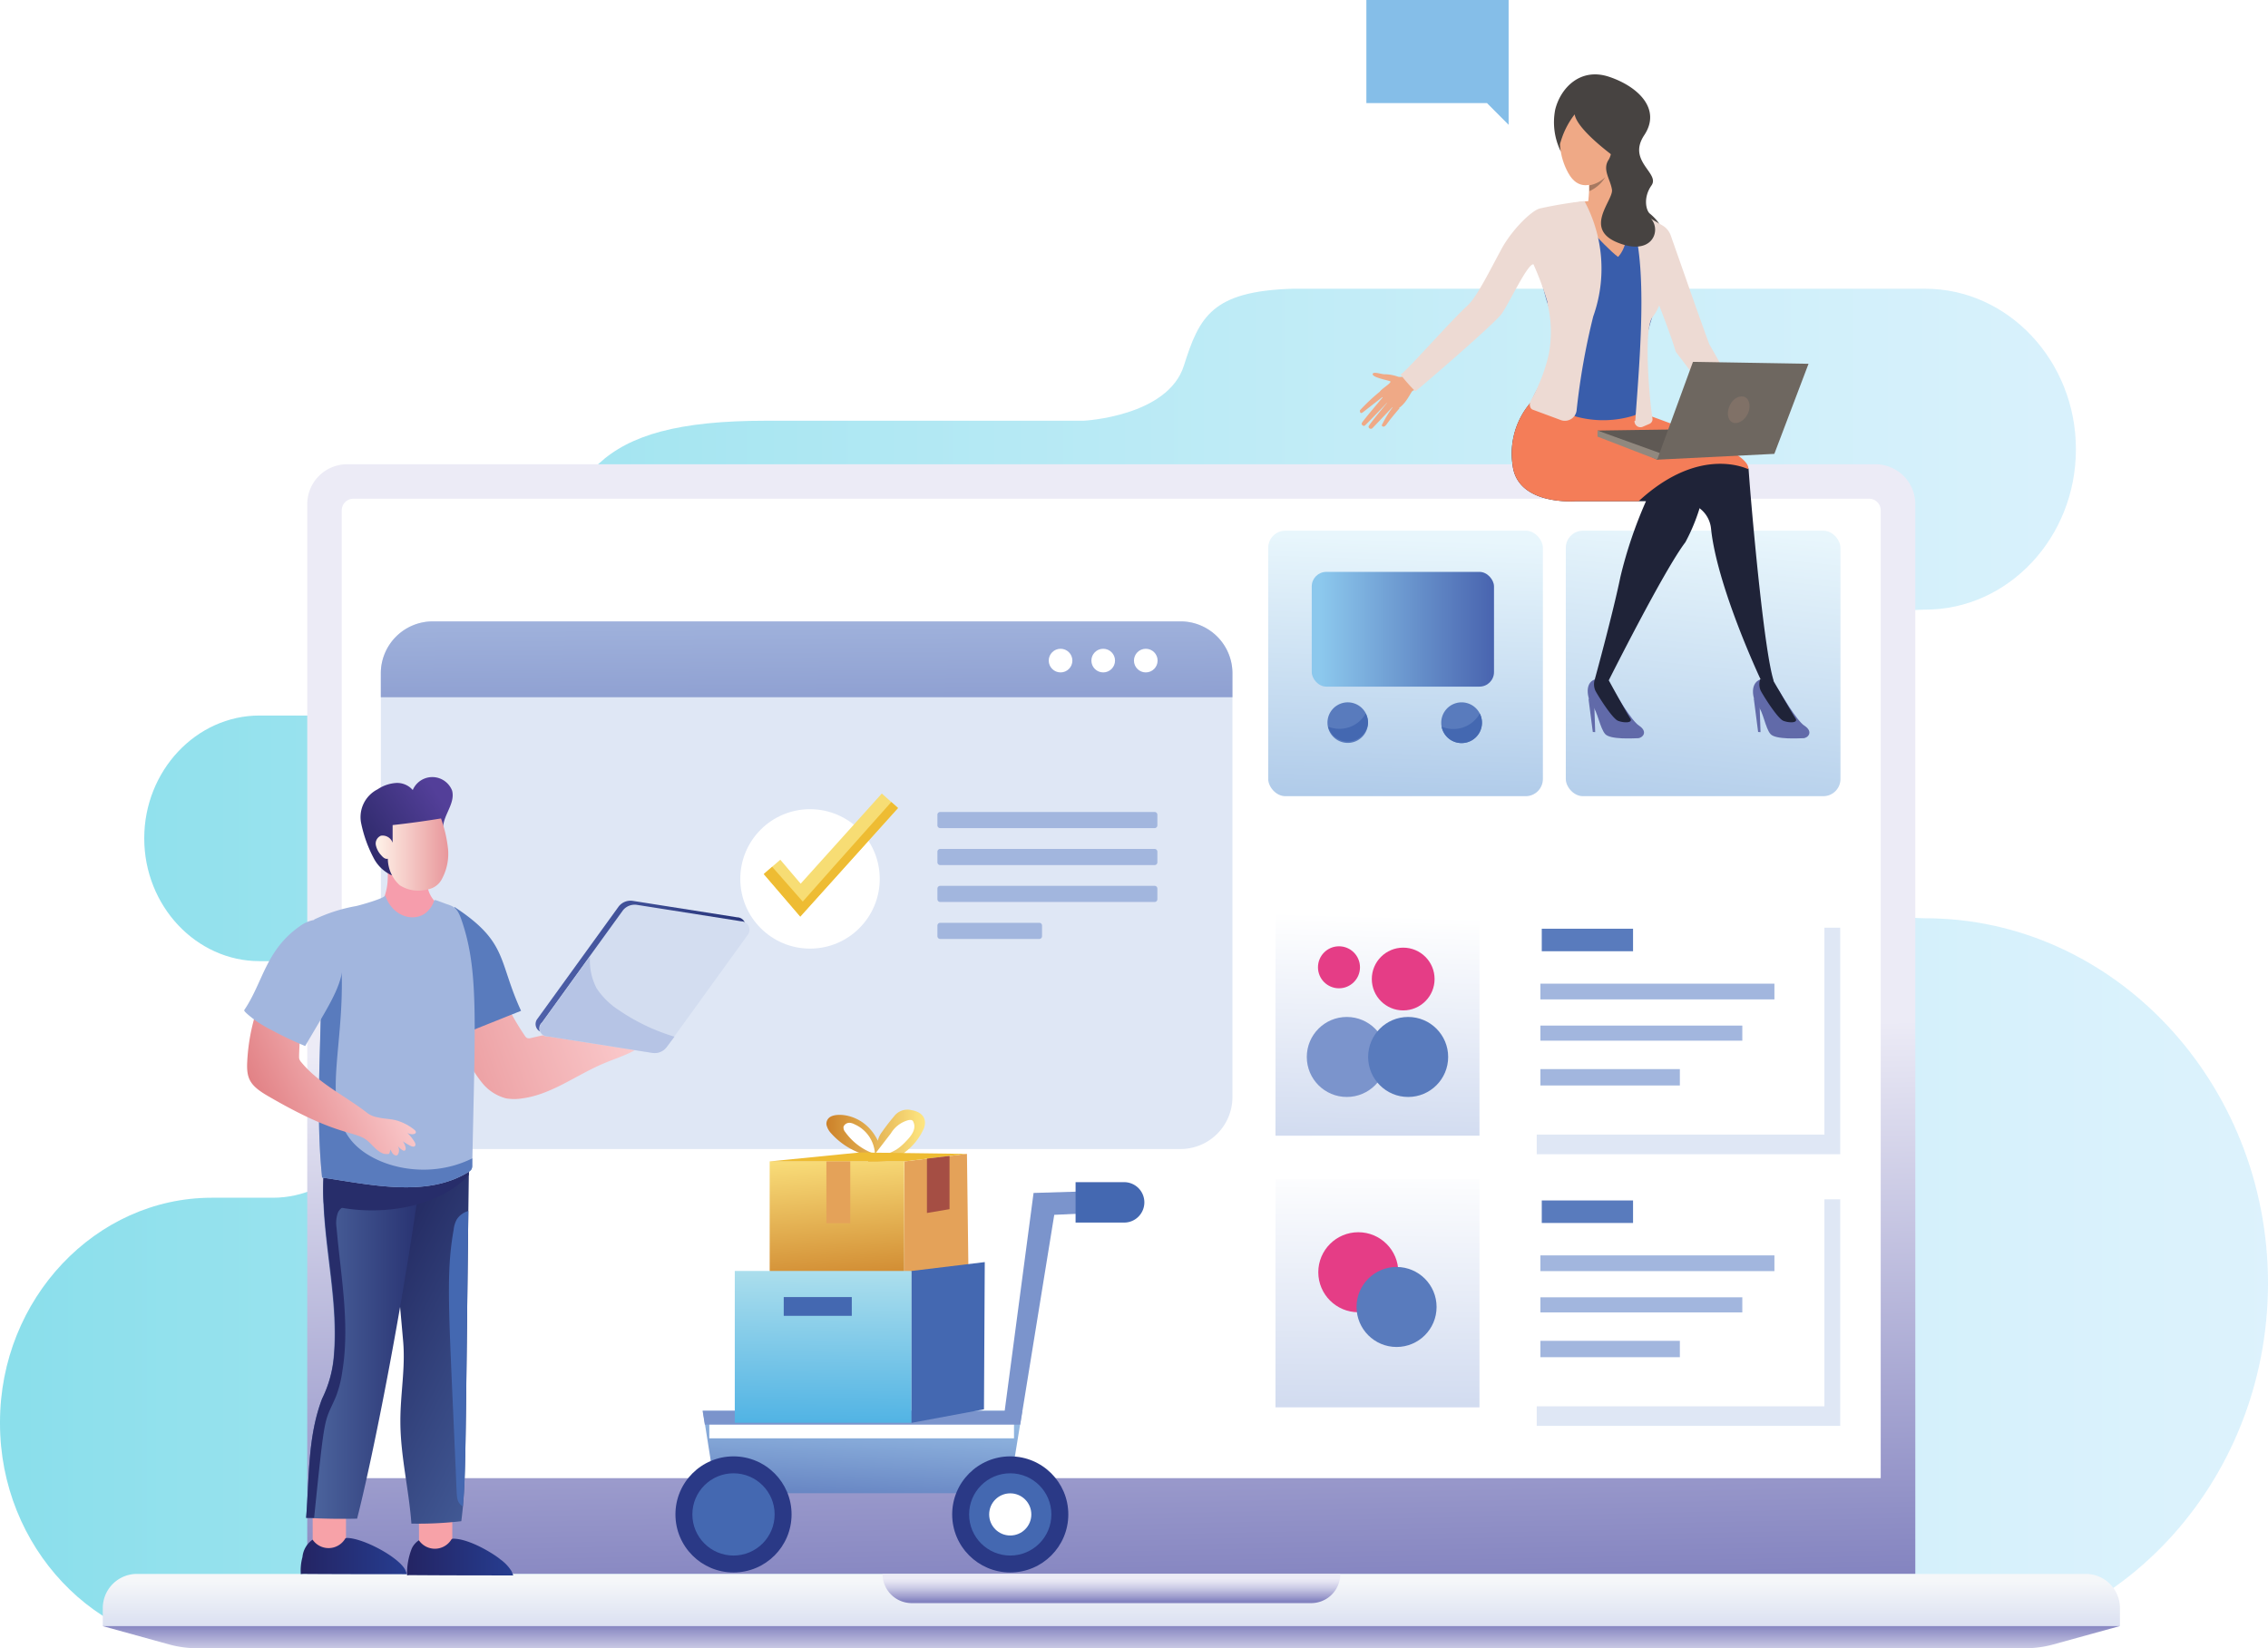 <svg xmlns="http://www.w3.org/2000/svg" xmlns:xlink="http://www.w3.org/1999/xlink" id="Layer_1" data-name="Layer 1" viewBox="0 0 283.97 206.42"><defs><style>.cls-1{fill:none;}.cls-2{clip-path:url(#clip-path);}.cls-3{fill-rule:evenodd;opacity:0.46;fill:url(#linear-gradient);}.cls-4{fill:url(#linear-gradient-2);}.cls-5{fill:#fff;}.cls-6{fill:url(#linear-gradient-3);}.cls-7{fill:url(#linear-gradient-4);}.cls-8{fill:url(#linear-gradient-5);}.cls-9{fill:#dfe7f5;}.cls-10{fill:url(#linear-gradient-6);}.cls-11{fill:#a2b6de;}.cls-12{fill:#f7dd74;}.cls-13{fill:#eebc33;}.cls-14{fill:url(#linear-gradient-7);}.cls-15{fill:url(#linear-gradient-8);}.cls-16{fill:url(#linear-gradient-9);}.cls-17{fill:#597bbd;}.cls-18{fill:url(#linear-gradient-10);}.cls-19{fill:#e53d86;}.cls-20{fill:#7b94cc;}.cls-21{fill:url(#linear-gradient-11);}.cls-22{fill:#4468b1;}.cls-23{fill:#f7a2a8;}.cls-24{fill:url(#linear-gradient-12);}.cls-25{fill:url(#linear-gradient-13);}.cls-26{fill:#f69dac;}.cls-27{fill:url(#linear-gradient-14);}.cls-28{fill:url(#linear-gradient-15);}.cls-29{fill:#272d6a;}.cls-30{fill:url(#linear-gradient-16);}.cls-31{fill:url(#linear-gradient-17);}.cls-32{fill:#d3ddf0;}.cls-33{fill:url(#linear-gradient-18);}.cls-34{fill:url(#linear-gradient-19);}.cls-35{fill:#b6c4e5;}.cls-36{fill:url(#linear-gradient-20);}.cls-37{fill:#616aa9;}.cls-38{fill:#1f2338;}.cls-39{fill:#474341;}.cls-40{fill:#ea4748;}.cls-41{fill:#395dab;}.cls-42{fill:#efa986;}.cls-43{fill:#a77961;}.cls-44{fill:#f47d58;}.cls-45{fill:#5f5954;}.cls-46{fill:#91887e;}.cls-47{fill:#eddad3;}.cls-48{fill:#6e6760;}.cls-49{fill:#807167;}.cls-50{fill:#85bee8;}.cls-51{fill:url(#linear-gradient-21);}.cls-52{fill:#2a3986;}.cls-53{fill:url(#linear-gradient-22);}.cls-54{fill:url(#linear-gradient-23);}.cls-55{fill:#e4a259;}.cls-56{fill:url(#linear-gradient-24);}.cls-57{fill:#a54e44;}</style><clipPath id="clip-path"><rect class="cls-1" y="261.96" width="733.97" height="265.76"></rect></clipPath><linearGradient id="linear-gradient" x1="-1418.92" y1="121.29" x2="-1134.95" y2="121.29" gradientTransform="matrix(-1, 0, 0, 1, -1134.95, 0)" gradientUnits="userSpaceOnUse"><stop offset="0" stop-color="#b4e3f9"></stop><stop offset="0.11" stop-color="#a8e0f7"></stop><stop offset="0.32" stop-color="#8ad9f0"></stop><stop offset="0.59" stop-color="#57cde5"></stop><stop offset="0.92" stop-color="#13bdd7"></stop><stop offset="1" stop-color="#00b8d3"></stop></linearGradient><linearGradient id="linear-gradient-2" x1="140.67" y1="199.31" x2="139.13" y2="130.04" gradientUnits="userSpaceOnUse"><stop offset="0" stop-color="#8484c0"></stop><stop offset="1" stop-color="#ecebf6"></stop></linearGradient><linearGradient id="linear-gradient-3" x1="139.14" y1="204.04" x2="139.14" y2="198.02" gradientUnits="userSpaceOnUse"><stop offset="0" stop-color="#d9dff1"></stop><stop offset="1" stop-color="#f5f7f9"></stop></linearGradient><linearGradient id="linear-gradient-4" x1="139.14" y1="203.55" x2="139.14" y2="207.86" xlink:href="#linear-gradient-2"></linearGradient><linearGradient id="linear-gradient-5" x1="139.14" y1="200.51" x2="139.14" y2="197.68" gradientUnits="userSpaceOnUse"><stop offset="0" stop-color="#8484c0"></stop><stop offset="0.2" stop-color="#9f9ece"></stop><stop offset="0.55" stop-color="#c8c8e4"></stop><stop offset="0.83" stop-color="#e2e1f1"></stop><stop offset="1" stop-color="#ecebf6"></stop></linearGradient><linearGradient id="linear-gradient-6" x1="101.08" y1="97.91" x2="100.88" y2="69.54" gradientUnits="userSpaceOnUse"><stop offset="0" stop-color="#7e8ec7"></stop><stop offset="1" stop-color="#adc0e4"></stop></linearGradient><linearGradient id="linear-gradient-7" x1="175.4" y1="102.28" x2="176.47" y2="67.5" gradientUnits="userSpaceOnUse"><stop offset="0" stop-color="#acc8e8"></stop><stop offset="1" stop-color="#e8f6fc"></stop></linearGradient><linearGradient id="linear-gradient-8" x1="210.77" y1="106.87" x2="215.02" y2="66.14" xlink:href="#linear-gradient-7"></linearGradient><linearGradient id="linear-gradient-9" x1="171.96" y1="146.03" x2="172.85" y2="114.58" gradientUnits="userSpaceOnUse"><stop offset="0" stop-color="#ccd7ee"></stop><stop offset="1" stop-color="#fff"></stop></linearGradient><linearGradient id="linear-gradient-10" x1="172.33" y1="179.92" x2="172.59" y2="145.8" xlink:href="#linear-gradient-9"></linearGradient><linearGradient id="linear-gradient-11" x1="189.78" y1="78.81" x2="165.39" y2="78.81" gradientUnits="userSpaceOnUse"><stop offset="0" stop-color="#4057a7"></stop><stop offset="1" stop-color="#8cc8ed"></stop></linearGradient><linearGradient id="linear-gradient-12" x1="-9422.68" y1="194.9" x2="-9409.37" y2="194.9" gradientTransform="translate(9460.32)" gradientUnits="userSpaceOnUse"><stop offset="0" stop-color="#242463"></stop><stop offset="1" stop-color="#263d90"></stop></linearGradient><linearGradient id="linear-gradient-13" x1="-9409.37" y1="194.98" x2="-9396.06" y2="194.98" xlink:href="#linear-gradient-12"></linearGradient><linearGradient id="linear-gradient-14" x1="-1841.25" y1="161.15" x2="-1868.59" y2="175.16" gradientTransform="matrix(-1, 0, 0, 1, -1800.15, 0)" gradientUnits="userSpaceOnUse"><stop offset="0" stop-color="#1f235a"></stop><stop offset="1" stop-color="#445d99"></stop></linearGradient><linearGradient id="linear-gradient-15" x1="-1852.86" y1="166.77" x2="-1838.47" y2="166.77" gradientTransform="matrix(-1, 0, 0, 1, -1800.15, 0)" gradientUnits="userSpaceOnUse"><stop offset="0" stop-color="#283271"></stop><stop offset="1" stop-color="#4e67a0"></stop></linearGradient><linearGradient id="linear-gradient-16" x1="-1843.8" y1="137.28" x2="-1877.35" y2="125.46" gradientTransform="matrix(-1, 0, 0, 1, -1800.15, 0)" gradientUnits="userSpaceOnUse"><stop offset="0" stop-color="#e28286"></stop><stop offset="1" stop-color="#fac9cb"></stop></linearGradient><linearGradient id="linear-gradient-17" x1="-2409.25" y1="425.97" x2="-2384.94" y2="425.97" gradientTransform="matrix(-1, 0, -0.15, 0.91, -2254.46, -267.15)" gradientUnits="userSpaceOnUse"><stop offset="0" stop-color="#29367c"></stop><stop offset="1" stop-color="#5265ae"></stop></linearGradient><linearGradient id="linear-gradient-18" x1="-11719.61" y1="-1972.13" x2="-11703.3" y2="-1972.13" gradientTransform="translate(11519.53 -2909.65) rotate(-24.41)" xlink:href="#linear-gradient-16"></linearGradient><linearGradient id="linear-gradient-19" x1="-1844.46" y1="107.17" x2="-1855.23" y2="99.85" gradientTransform="matrix(-1, 0, 0, 1, -1800.15, 0)" gradientUnits="userSpaceOnUse"><stop offset="0" stop-color="#292764"></stop><stop offset="1" stop-color="#533f99"></stop></linearGradient><linearGradient id="linear-gradient-20" x1="-1856.3" y1="107.01" x2="-1847.19" y2="107.01" gradientTransform="matrix(-1, 0, 0, 1, -1800.15, 0)" gradientUnits="userSpaceOnUse"><stop offset="0" stop-color="#e8979b"></stop><stop offset="1" stop-color="#fff3e9"></stop></linearGradient><linearGradient id="linear-gradient-21" x1="107.34" y1="189.13" x2="107.98" y2="176.98" gradientUnits="userSpaceOnUse"><stop offset="0" stop-color="#607dbe"></stop><stop offset="1" stop-color="#95bbe3"></stop></linearGradient><linearGradient id="linear-gradient-22" x1="103.47" y1="142.29" x2="115.8" y2="142.29" gradientUnits="userSpaceOnUse"><stop offset="0" stop-color="#cc8129"></stop><stop offset="1" stop-color="#fee782"></stop></linearGradient><linearGradient id="linear-gradient-23" x1="105.56" y1="162.15" x2="104.05" y2="142.93" xlink:href="#linear-gradient-22"></linearGradient><linearGradient id="linear-gradient-24" x1="102.93" y1="180.52" x2="103.18" y2="158.51" gradientUnits="userSpaceOnUse"><stop offset="0" stop-color="#46aee3"></stop><stop offset="1" stop-color="#afe0ed"></stop></linearGradient></defs><g class="cls-2"><image width="7756" height="5173" transform="translate(0 88.87) scale(0.09)"></image></g><path class="cls-3" d="M34.16,150H26.51C12,150,0,162.63,0,178.12v.14c0,15.49,12,28.16,26.51,28.16H241.05c23.61,0,42.92-20.57,42.92-45.71h0c0-25.14-19.31-45.71-42.92-45.71-10,0-18.15-8.7-18.15-19.33s8.17-19.32,18.15-19.32h0c10.38,0,18.87-9,18.87-20.09h0c0-11.06-8.49-20.1-18.87-20.1H161.87c-10.13.3-11.7,3.51-13.63,9.61-2,6.4-12.56,6.92-12.56,6.92H95.91c-22,0-24.25,7.18-28.77,21.47s-28,15.45-28,15.45H32.5c-7.94,0-14.44,6.92-14.44,15.38s6.5,15.38,14.44,15.38h1.66c7.64,0,13.89,6.66,13.89,14.8S41.8,150,34.16,150"></path><path class="cls-4" d="M43.46,58.14H234.81a5,5,0,0,1,5,5v134a0,0,0,0,1,0,0H38.47a0,0,0,0,1,0,0v-134A5,5,0,0,1,43.46,58.14Z"></path><path class="cls-5" d="M235.48,63.91V185.12H42.79V63.91a1.45,1.45,0,0,1,1.45-1.45H234A1.45,1.45,0,0,1,235.48,63.91Z"></path><path class="cls-6" d="M17.15,197.11h244a4.28,4.28,0,0,1,4.28,4.28v2.27a0,0,0,0,1,0,0H12.87a0,0,0,0,1,0,0v-2.27A4.28,4.28,0,0,1,17.15,197.11Z"></path><path class="cls-7" d="M253.58,206.42H24.69a13.18,13.18,0,0,1-3.53-.48l-8.29-2.29H265.4l-8.29,2.29A13.18,13.18,0,0,1,253.58,206.42Z"></path><path class="cls-8" d="M110.46,197.11h57.36a0,0,0,0,1,0,0v0a3.66,3.66,0,0,1-3.66,3.66h-50a3.66,3.66,0,0,1-3.66-3.66v0a0,0,0,0,1,0,0Z"></path><path class="cls-9" d="M54.19,77.82H147.8a6.51,6.51,0,0,1,6.51,6.51v53.06a6.51,6.51,0,0,1-6.51,6.51H54.19a6.5,6.5,0,0,1-6.5-6.5V84.32A6.5,6.5,0,0,1,54.19,77.82Z"></path><path class="cls-10" d="M154.31,84.32v3H47.68v-3a6.51,6.51,0,0,1,6.51-6.5h93.62A6.5,6.5,0,0,1,154.31,84.32Z"></path><circle class="cls-5" cx="101.42" cy="110.07" r="8.73"></circle><path class="cls-11" d="M117.72,101.69h26.85a.34.34,0,0,1,.34.34v1.34a.34.34,0,0,1-.34.34H117.72a.35.35,0,0,1-.35-.35V102A.35.35,0,0,1,117.72,101.69Z"></path><path class="cls-11" d="M117.72,106.32h26.85a.34.34,0,0,1,.34.34V108a.34.34,0,0,1-.34.34H117.72a.35.35,0,0,1-.35-.35v-1.34A.35.35,0,0,1,117.72,106.32Z"></path><path class="cls-11" d="M117.72,110.94h26.85a.34.34,0,0,1,.34.34v1.34a.34.34,0,0,1-.34.34H117.72a.35.35,0,0,1-.35-.35v-1.34A.35.35,0,0,1,117.72,110.94Z"></path><path class="cls-11" d="M117.72,115.57h12.41a.34.34,0,0,1,.34.34v1.34a.34.34,0,0,1-.34.34H117.72a.35.35,0,0,1-.35-.35v-1.34A.35.35,0,0,1,117.72,115.57Z"></path><path class="cls-12" d="M112.44,101.19l-12.24,13.6-4.57-5.33c.3-.27,2.18-1.88,2.07-1.79l2.55,3,10.16-11.29Z"></path><path class="cls-13" d="M112.44,101.19l-12.24,13.6-4.57-5.33,1.05-.91,3.83,4.36s7.42-8.38,11.09-12.47Z"></path><circle class="cls-5" cx="143.46" cy="82.73" r="1.48"></circle><circle class="cls-5" cx="138.13" cy="82.73" r="1.48"></circle><circle class="cls-5" cx="132.79" cy="82.73" r="1.48"></circle><rect class="cls-9" x="192.41" y="116.18" width="38" height="28.37"></rect><rect class="cls-9" x="192.41" y="150.2" width="38" height="28.37"></rect><rect class="cls-14" x="158.79" y="66.46" width="34.39" height="33.25" rx="2.15"></rect><rect class="cls-15" x="196.05" y="66.46" width="34.39" height="33.25" rx="2.15"></rect><rect class="cls-16" x="159.7" y="113.67" width="25.54" height="28.56"></rect><rect class="cls-5" x="190.43" y="113.72" width="38" height="28.37"></rect><rect class="cls-17" x="193.04" y="116.31" width="11.43" height="2.82"></rect><rect class="cls-11" x="192.87" y="123.19" width="29.3" height="1.97"></rect><rect class="cls-11" x="192.87" y="128.44" width="25.28" height="1.89"></rect><rect class="cls-11" x="192.87" y="133.89" width="17.46" height="2.05"></rect><rect class="cls-18" x="159.7" y="147.69" width="25.54" height="28.56"></rect><rect class="cls-5" x="190.43" y="147.75" width="38" height="28.37"></rect><rect class="cls-17" x="193.04" y="150.34" width="11.43" height="2.82"></rect><rect class="cls-11" x="192.87" y="157.22" width="29.3" height="1.97"></rect><rect class="cls-11" x="192.87" y="162.47" width="25.28" height="1.89"></rect><rect class="cls-11" x="192.87" y="167.92" width="17.46" height="2.05"></rect><circle class="cls-19" cx="170.07" cy="159.33" r="5.01"></circle><circle class="cls-17" cx="174.86" cy="163.68" r="5.01"></circle><circle class="cls-19" cx="175.69" cy="122.61" r="3.93"></circle><circle class="cls-19" cx="167.65" cy="121.14" r="2.63"></circle><circle class="cls-20" cx="168.63" cy="132.37" r="5.01"></circle><circle class="cls-17" cx="176.31" cy="132.37" r="5.01"></circle><rect class="cls-21" x="164.24" y="71.62" width="22.82" height="14.37" rx="1.82"></rect><path class="cls-17" d="M171.29,90.51a2.54,2.54,0,1,1-.27-1.15A2.63,2.63,0,0,1,171.29,90.51Z"></path><path class="cls-22" d="M171.29,90.51a2.55,2.55,0,0,1-5,.49A3.79,3.79,0,0,0,171,89.36,2.63,2.63,0,0,1,171.29,90.51Z"></path><path class="cls-17" d="M183,93.06a2.55,2.55,0,1,1,2.28-3.7A2.54,2.54,0,0,1,183,93.06Z"></path><path class="cls-22" d="M183,93.06a2.54,2.54,0,0,1-2.5-2.06,3.79,3.79,0,0,0,4.78-1.64A2.56,2.56,0,0,1,183,93.06Z"></path><path class="cls-23" d="M39.15,194.28V190.4c0-.48-.25-1.34.45-1.48a2.08,2.08,0,0,1,.66,0A12.46,12.46,0,0,1,43.32,190v4.9"></path><path class="cls-24" d="M43.51,192.61c-.21,0-.25,0-.37.21a2.42,2.42,0,0,1-4,0A3,3,0,0,0,37.87,195a6.47,6.47,0,0,0-.21,2.14c.5-.07-.93,0,13.28,0,0,0-.16-.46-.19-.52C49.92,195,45.55,192.67,43.51,192.61Z"></path><path class="cls-23" d="M52.46,194.28V190.4c0-.48-.25-1.34.45-1.48a2.15,2.15,0,0,1,.67,0A12.53,12.53,0,0,1,56.63,190v4.9"></path><path class="cls-25" d="M56.82,192.7c-.21,0-.25,0-.37.2a2.42,2.42,0,0,1-4,0,2.49,2.49,0,0,0-.88,1,8.47,8.47,0,0,0-.6,3.4c.51-.08-.93,0,13.29,0,0,0-.17-.46-.2-.51a5.16,5.16,0,0,0-1.43-1.51C62.13,194.82,59,192.76,56.82,192.7Z"></path><path class="cls-26" d="M48.07,112.47c.84-2.25.24-3.49.64-4.79a.54.54,0,0,1,.1-.2c.2-.22.72-.1,1,0,.9.29,2,.85,2.9,1.23s.72,1.46.8,2.19a3.54,3.54,0,0,0,1.13,2.17.57.57,0,0,1,.24.63,3.73,3.73,0,0,1-2.25,3.13c-1.82.66-4.25-.41-5.58-1.91"></path><path class="cls-27" d="M50.48,168c.29,3.38-.36,6.6-.35,10,0,4.3,1.07,8.52,1.38,12.81a46.64,46.64,0,0,0,6.25-.3c.58-4.7.49-6.54.88-38.85l.06-4.49c0-.39,0-.79,0-1.18l-2.65-1.48a10.56,10.56,0,0,0-4.49,2.1,6.63,6.63,0,0,0-2.43,4.84C49.05,152.6,49.78,160,50.48,168Z"></path><path class="cls-28" d="M38.33,190.09c2.11.11,4.17.15,6.38.1,1.95-7.59,5.68-26.29,8-43.24L41,143.33c-1.8,8.75,1.57,17.71.78,26.6a14.79,14.79,0,0,1-1.48,5.29C38.5,180,38.74,185.06,38.33,190.09Z"></path><path class="cls-29" d="M38.33,190.09l1,0c1.39-13.62,1.25-11.76,2.73-15.18a14.16,14.16,0,0,0,.79-3.09c1-6-.2-12.1-.71-18.07a3.92,3.92,0,0,1,.12-1.74,1.42,1.42,0,0,1,1.29-1l-3-3.92c-.42,7.5,2,15.19,1.27,22.78a14.79,14.79,0,0,1-1.48,5.29C38.5,180,38.74,185.06,38.33,190.09Z"></path><path class="cls-29" d="M40.54,150.71c5.56,1.76,13.91,1,18.16-3.55,0-.39,0-.79,0-1.18l-2.65-1.48a10.56,10.56,0,0,0-4.49,2.1L41,143.33A30.44,30.44,0,0,0,40.54,150.71Z"></path><path class="cls-30" d="M63.44,125.83a34.19,34.19,0,0,0,2.27,3.88A.77.77,0,0,0,66,130a.75.75,0,0,0,.47,0c4.73-1.1,9.66-2.15,14.28-.48a.7.7,0,0,1,.42.29c.12.25-.09.54-.3.73-1.46,1.34-3.46,1.86-5.28,2.64-3.43,1.44-6.52,3.89-10.21,4.38a6.26,6.26,0,0,1-2,0,5.69,5.69,0,0,1-3-1.93,15.24,15.24,0,0,1-1.94-3.1c-1.23-2.41-2.38-4.86-3.43-7.36"></path><path class="cls-17" d="M56.91,113.59c6.72,4.41,5.42,6.67,8.33,13l-7,2.8a22.93,22.93,0,0,0-2-6.72"></path><path class="cls-31" d="M68.08,129.31l13.08,2.06a1.91,1.91,0,0,0,1.77-.71L93.09,116.6a1.05,1.05,0,0,0-.79-1.72l-13.08-2.06a1.88,1.88,0,0,0-1.76.71L67.29,127.59A1.06,1.06,0,0,0,68.08,129.31Z"></path><path class="cls-32" d="M68.6,129.8l13.08,2.06a1.88,1.88,0,0,0,1.77-.7L93.61,117.1a1.06,1.06,0,0,0-.79-1.72l-13.08-2.06A1.89,1.89,0,0,0,78,114l-4.15,5.74-6,8.32A1,1,0,0,0,68.6,129.8Z"></path><path class="cls-11" d="M40.33,147.47c6.18.91,13.13,2.54,18.36-.71a1.08,1.08,0,0,0,.32-.28,1,1,0,0,0,.12-.57c.35-18.16.85-24.52-1.41-30.88-.57-1.58-1.1-1.54-2.06-1.9l-.94-.35c-.11,0-.26-.14-.34,0a1.94,1.94,0,0,0-.15.36,3.39,3.39,0,0,1-1,1.25c-1.65,1.15-4.19.24-5-2.28.11.35-3.29,1.3-3.69,1.37a20.34,20.34,0,0,0-5.21,1.68,32.11,32.11,0,0,1,.74,4.42C40.67,126.16,39.29,137.61,40.33,147.47Z"></path><path class="cls-17" d="M40.33,147.47c6.18.91,13.13,2.54,18.36-.71a1.08,1.08,0,0,0,.32-.28,1,1,0,0,0,.12-.57c0-.28,0-.56,0-.84-5.76,2.87-12.54,1-15.18-2.28-3.92-4.91-.48-12.27-1.27-22.95L40,119.53C40.67,126.16,39.29,137.61,40.33,147.47Z"></path><path class="cls-33" d="M37.65,128.27c-.24,4.15-.23,4.19-.16,4.39a1.17,1.17,0,0,0,.24.38c2.23,2.7,5.55,4.22,8.3,6.38a3,3,0,0,0,1.26.51c.74.19,1.52.18,2.25.36a6.38,6.38,0,0,1,2.32,1.18c.63.52-.29.78-.87.39A6.11,6.11,0,0,1,51.9,143c.29.47,0,.75-.46.52a7.44,7.44,0,0,1-1-.59,2.14,2.14,0,0,1,.34.77c.07.35-.11.54-.44.31a2.62,2.62,0,0,1-.57-.53,1,1,0,0,1,0,1.17c-.18.13-.44,0-.58-.16s-.21-.39-.36-.54c.06.06-.05.48-.11.54s-.5.05-.68,0c-1.1-.38-1.56-1.47-2.59-2-1.8-.88-4-.63-11.87-5.21-2.32-1.34-2.75-2.21-2.62-4.42a24.67,24.67,0,0,1,2.25-9.06"></path><path class="cls-34" d="M55.51,104.09c-.3-1.75,1.55-3.33,1.1-5.07a2.66,2.66,0,0,0-4.93-.08,2.58,2.58,0,0,0-2.15-.88,4.73,4.73,0,0,0-2.25.79A3.9,3.9,0,0,0,45.2,103a16.41,16.41,0,0,0,1.67,4.62,4.77,4.77,0,0,0,1.81,1.81,1.4,1.4,0,0,0,1.76-.16,3.49,3.49,0,0,0,1.12-1.7"></path><path class="cls-22" d="M57.06,184.08c.14,3.27.1,3.6.39,4.09a1.46,1.46,0,0,0,.5.49c.36-4,.3-4.93.69-37a2.53,2.53,0,0,0-1.45,1.06A3.48,3.48,0,0,0,56.8,154C55.79,159.74,56.21,164.27,57.06,184.08Z"></path><path class="cls-11" d="M38.21,131c2.82-4.82,4.32-7.05,4.68-9.65.27-2-.23-6.28-3-6.21a4.38,4.38,0,0,0-2.4.89c-4.24,3-4.56,7-6.91,10.47-.12.18,1.33,1.25,1.48,1.36A16.29,16.29,0,0,0,34,129,44.29,44.29,0,0,0,38.21,131Z"></path><path class="cls-35" d="M68.6,129.8l13.08,2.06a1.88,1.88,0,0,0,1.77-.7l1-1.33a24.92,24.92,0,0,1-6.93-3.3,9.53,9.53,0,0,1-2.82-2.76,7.46,7.46,0,0,1-.83-3.88v-.12l-6,8.32A1,1,0,0,0,68.6,129.8Z"></path><path class="cls-36" d="M50.06,110.87a4.51,4.51,0,0,1-1.5-3.33c-.31.1-.61-.17-.82-.42a2.66,2.66,0,0,1-.68-1.28,1.06,1.06,0,0,1,.64-1.18,1.33,1.33,0,0,1,1.46.88l0-2.21q3-.33,6.06-.83a16.89,16.89,0,0,1,.88,3.83,6.65,6.65,0,0,1-.76,3.73,2.45,2.45,0,0,1-1.77,1.32A4.35,4.35,0,0,1,50.06,110.87Z"></path><path class="cls-37" d="M222.91,86.75s2.08,3.54,3,4.12c1.2.78.45,1.57-.12,1.58s-3.47.2-4.11-.52-.95-2.9-1.55-3.47-1.21-2.83.29-3.38C221.71,84.6,222.91,86.75,222.91,86.75Z"></path><path class="cls-38" d="M222,85.19s2.39,4.15,2.8,4.76-.77.61-1.51.32-2.58-3.26-2.85-3.8a2,2,0,0,1-.06-1.39Z"></path><polygon class="cls-37" points="219.58 87.42 220.13 91.67 220.43 91.69 220.33 88.63 219.58 87.42"></polygon><path class="cls-37" d="M202.21,86.75s2.08,3.54,3,4.12c1.19.78.44,1.57-.13,1.58s-3.46.2-4.1-.52-1-2.9-1.55-3.47-1.23-2.89.28-3.38C201,84.65,202.21,86.75,202.21,86.75Z"></path><path class="cls-38" d="M201.43,85.2s2.26,4.14,2.68,4.75-.78.61-1.52.32S200,87,199.74,86.47a2,2,0,0,1-.06-1.39Z"></path><polygon class="cls-37" points="198.88 87.42 199.43 91.67 199.73 91.69 199.63 88.63 198.88 87.42"></polygon><path class="cls-38" d="M193,54.55l18.89,8.61a3.62,3.62,0,0,1,2.34,3c.74,7.31,6.2,18.9,6.2,18.9,1.76.86,1.62.11,1.62.11-1.1-3.54-2.45-18.16-2.93-24-.1-1.25-.16-2.1-.18-2.37s-.21-.43-.56-.72c-2.59-2.1-13.26-6.45-13.26-6.45C197.07,51.41,193,54.55,193,54.55Z"></path><path class="cls-38" d="M189.39,58.24c.58,5.11,7.87,4.53,7.87,4.53h8.83a54.77,54.77,0,0,0-3.21,9.51c-.95,4.62-3.2,12.8-3.2,12.8s.15.28,1.75.12c0,0,6.93-13.82,9.59-17.29a23.75,23.75,0,0,0,2.49-7.23c.09-.81,0-1.44-.27-1.69a20.91,20.91,0,0,0-2-1.34c-2.77-1.74-7.57-4.43-10.25-5-3.59-.81-9.26-2.32-9.26-2.32A9.76,9.76,0,0,0,189.39,58.24Z"></path><path class="cls-39" d="M195.4,18.92a8.25,8.25,0,0,1-.68-5.18c.65-2.68,3.12-5.34,6.76-4.12s6.56,4.05,4.39,7.31,2,4.74.91,6.29-.66,3.17-.21,3.53,1.89,1.65,1.73,3.17-7-4.44-7-4.44S197.51,18,195.4,18.92Z"></path><path class="cls-40" d="M206.47,51s-.55,2.66-14.66-.7C191.81,50.3,196.54,48.73,206.47,51Z"></path><path class="cls-41" d="M191.65,51.05,191,52.3l15.47.45c-.82-2.73-.55-6.43-.41-9.24.17-3.43,2.07-5.81,1.87-9.28,1,.17,1.19.2,2.21.35-1.56-4.45-2.09-6.65-6.95-8.37a8.93,8.93,0,0,0-4.33-.52c-5.62.46-7.31.52-10.08,5.62,4.33.69,3.62,2.24,4.93,6.54a15.45,15.45,0,0,1,1,6.65C194.33,46.67,191.65,49.06,191.65,51.05Z"></path><path class="cls-42" d="M200.62,27.29c-2.3-.43-1.81-1.71-1.81-1.71s.11-.72.15-1.64c0-.23,0-.48,0-.73a8.47,8.47,0,0,0-.07-1.13c-.19-1.54,4.18-.62,4.18-.62s-.25,3.12.35,4.06S202.92,27.73,200.62,27.29Z"></path><path class="cls-42" d="M196.23,25.57s4.65,5.36,6.36,6.6c0,0,2-1.78.76-6.48C203.35,25.69,201.11,24.56,196.23,25.57Z"></path><path class="cls-42" d="M196.36,12.67s-2.41,4.65,0,9,7.09-1.91,7.39-2.65,1.92-4.93-1.29-6.21S197,11.41,196.36,12.67Z"></path><path class="cls-39" d="M197.16,14.32a10.37,10.37,0,0,0-1.85,3.79,8.66,8.66,0,0,1,1.2-6c1.87-2.92,6.62-.14,7.26,1s2.5,2.2-.64,7.22C203.13,20.39,197.5,16.48,197.16,14.32Z"></path><path class="cls-43" d="M201,22.18a4.45,4.45,0,0,1-2,1.76c0-.23,0-.48,0-.73A3.87,3.87,0,0,0,201,22.18Z"></path><path class="cls-42" d="M176.66,46.87s-1.15.51-1.69.28a5.16,5.16,0,0,0-1.65-.28c-.36,0-1.46-.4-1.45,0s1.81.73,2.17.87-1.09.94-1.23,1.29,1.51,2.69,2.44,2,1.43-2,1.62-2.08.69-.46.69-.46Z"></path><path class="cls-42" d="M173,48.86a23.93,23.93,0,0,0-2.73,2.53c0,.3.1.44.36.25l2.67-2.08s-2.7,3.18-2.79,3.42.21.42.36.33,3-3.09,3-3.09-2.51,3-2.52,3.2a.29.29,0,0,0,.49.2l2.7-2.84A14.49,14.49,0,0,0,173,53.27c.06.12.27.38.68-.22s1.55-1.92,1.55-1.92Z"></path><path class="cls-44" d="M205.17,62.77h-7.91s-7.29.58-7.87-4.52a9.77,9.77,0,0,1,2.39-8s3.85,1,7.22,1.84a25.84,25.84,0,0,1,6.07-.53s14.25,4.71,13.82,7.19C218.89,58.8,212.93,55.61,205.17,62.77Z"></path><polygon class="cls-45" points="200.02 53.92 215.1 53.7 207.49 57.57 200.02 53.92"></polygon><path class="cls-41" d="M204.71,52a12.94,12.94,0,0,1-7.56.12L197,50.57l8.56.48Z"></path><polygon class="cls-46" points="207.49 57.57 200.02 54.68 200.02 53.92 208.08 56.83 207.49 57.57"></polygon><path class="cls-47" d="M204.65,52.72a.75.75,0,0,0,1,.74l.88-.38a.63.63,0,0,0,.37-.67c-.37-2.28-1.15-11.16,0-12.69a5.35,5.35,0,0,0,.84-1.48c.75,1.94,1.69,4.45,2.07,5.8L217,53.52l2.39.6a81.42,81.42,0,0,0-5.37-11c-.47-1.25-1.81-5-3-8.42l-1.81-5.15a2.35,2.35,0,0,0-1-1.28c-1.1-.66-2.94-1.7-4.61-2.51h0l-.16-.07h0c3.17,4.79,1.93,18.34,1.31,27Z"></path><path class="cls-47" d="M192.88,26.09c-1,.16-3.53,2.61-4.87,5.07-1.53,2.82-3.08,6-4.24,7.08-2.15,1.94-8.14,8.8-8.43,8.64A19.57,19.57,0,0,0,177.21,49c.11,0,9.85-8.39,10.79-9.68s3.26-6.33,4-6.22h0a35.85,35.85,0,0,1,1.74,4.72.65.65,0,0,0,0,.13,15.18,15.18,0,0,1,.2,6.31,21.48,21.48,0,0,1-2.33,6,1,1,0,0,0,0,.73h0a.52.52,0,0,0,.26.3l2.86,1.06.67.25a1.48,1.48,0,0,0,2-1.18,86.47,86.47,0,0,1,2.08-11.78,17.82,17.82,0,0,0-1.1-14.46A53.59,53.59,0,0,0,192.88,26.09Z"></path><polygon class="cls-48" points="207.49 57.57 211.97 45.32 226.44 45.56 222.16 56.84 207.49 57.57"></polygon><path class="cls-49" d="M216.6,50.74c-.44.88-.31,1.84.3,2.15s1.46-.17,1.9-1,.3-1.85-.3-2.15S217,49.86,216.6,50.74Z"></path><path class="cls-39" d="M201.36,17.3a2.61,2.61,0,0,1,.07,2.68c-.86,1.25.21,2.47.4,3.78s-3.57,4.82.61,6.58,5.51-1.15,4.44-2.75A9,9,0,0,1,205,22.4C204.88,20.12,204.13,16.56,201.36,17.3Z"></path><polygon class="cls-50" points="171.08 0 188.89 0 188.89 12.91 188.89 15.63 186.18 12.91 171.08 12.91 171.08 0"></polygon><path class="cls-51" d="M128,176.68l-.28,1.74-1.4,8.58H89.64L88,176.68Z"></path><rect class="cls-5" x="88.81" y="178.06" width="38.15" height="2.07"></rect><circle class="cls-52" cx="126.49" cy="189.66" r="7.27"></circle><circle class="cls-22" cx="126.49" cy="189.66" r="5.15"></circle><circle class="cls-5" cx="126.49" cy="189.66" r="2.64"></circle><polygon class="cls-20" points="125.69 177.47 129.41 149.4 138.25 149.13 138.25 151.85 132 152.14 128.02 176.68 125.69 177.47"></polygon><circle class="cls-52" cx="91.84" cy="189.66" r="7.27"></circle><circle class="cls-22" cx="91.84" cy="189.66" r="5.15"></circle><polygon class="cls-20" points="128.02 176.68 127.74 178.42 88.25 178.42 87.97 176.68 128.02 176.68"></polygon><path class="cls-22" d="M142.54,152.37a2.52,2.52,0,0,1-1.79.74h-6.08v-5.06h6.08A2.53,2.53,0,0,1,142.54,152.37Z"></path><path class="cls-53" d="M108.47,144.66a9.18,9.18,0,0,1-4.42-2.74,2.35,2.35,0,0,1-.57-1.06,1,1,0,0,1,.5-1c1-.58,4.35-.29,5.93,3a2.83,2.83,0,0,1,.54-1.12,23.82,23.82,0,0,1,1.46-1.89,2.1,2.1,0,0,1,2.22-.82c1.25.21,2,1,1.56,2.25a7.52,7.52,0,0,1-2.36,3,4.48,4.48,0,0,1-1.14.8c-1,.46-2.31.32-3.42.61"></path><path class="cls-5" d="M109.45,144.49a7.52,7.52,0,0,1-3.63-2.73.85.85,0,0,1-.2-.68.81.81,0,0,1,.88-.45,1.55,1.55,0,0,1,.51.18,4.28,4.28,0,0,1,2.54,3.72l2-2.6a3.67,3.67,0,0,1,2.16-1.64c.42-.09.58,0,.67.26.37.87-.28,1.71-.95,2.39a6.81,6.81,0,0,1-1.15,1,6.22,6.22,0,0,1-3.24.91"></path><rect class="cls-54" x="96.37" y="145.45" width="16.85" height="13.87"></rect><path class="cls-55" d="M121.25,158.77l-8,.55V145.45l7.82-.94Z"></path><polygon class="cls-13" points="96.37 145.45 107.65 144.33 121.04 144.51 113.22 145.45 96.37 145.45"></polygon><rect class="cls-56" x="92" y="159.17" width="22.13" height="19.01"></rect><polygon class="cls-22" points="114.13 178.19 123.2 176.5 123.3 158.06 114.13 159.17 114.13 178.19"></polygon><rect class="cls-22" x="98.13" y="162.44" width="8.52" height="2.35"></rect><rect class="cls-55" x="103.47" y="145.45" width="2.99" height="7.74"></rect><polygon class="cls-57" points="118.89 144.77 118.89 151.43 116.06 151.91 116.06 145.1 118.89 144.77"></polygon></svg>